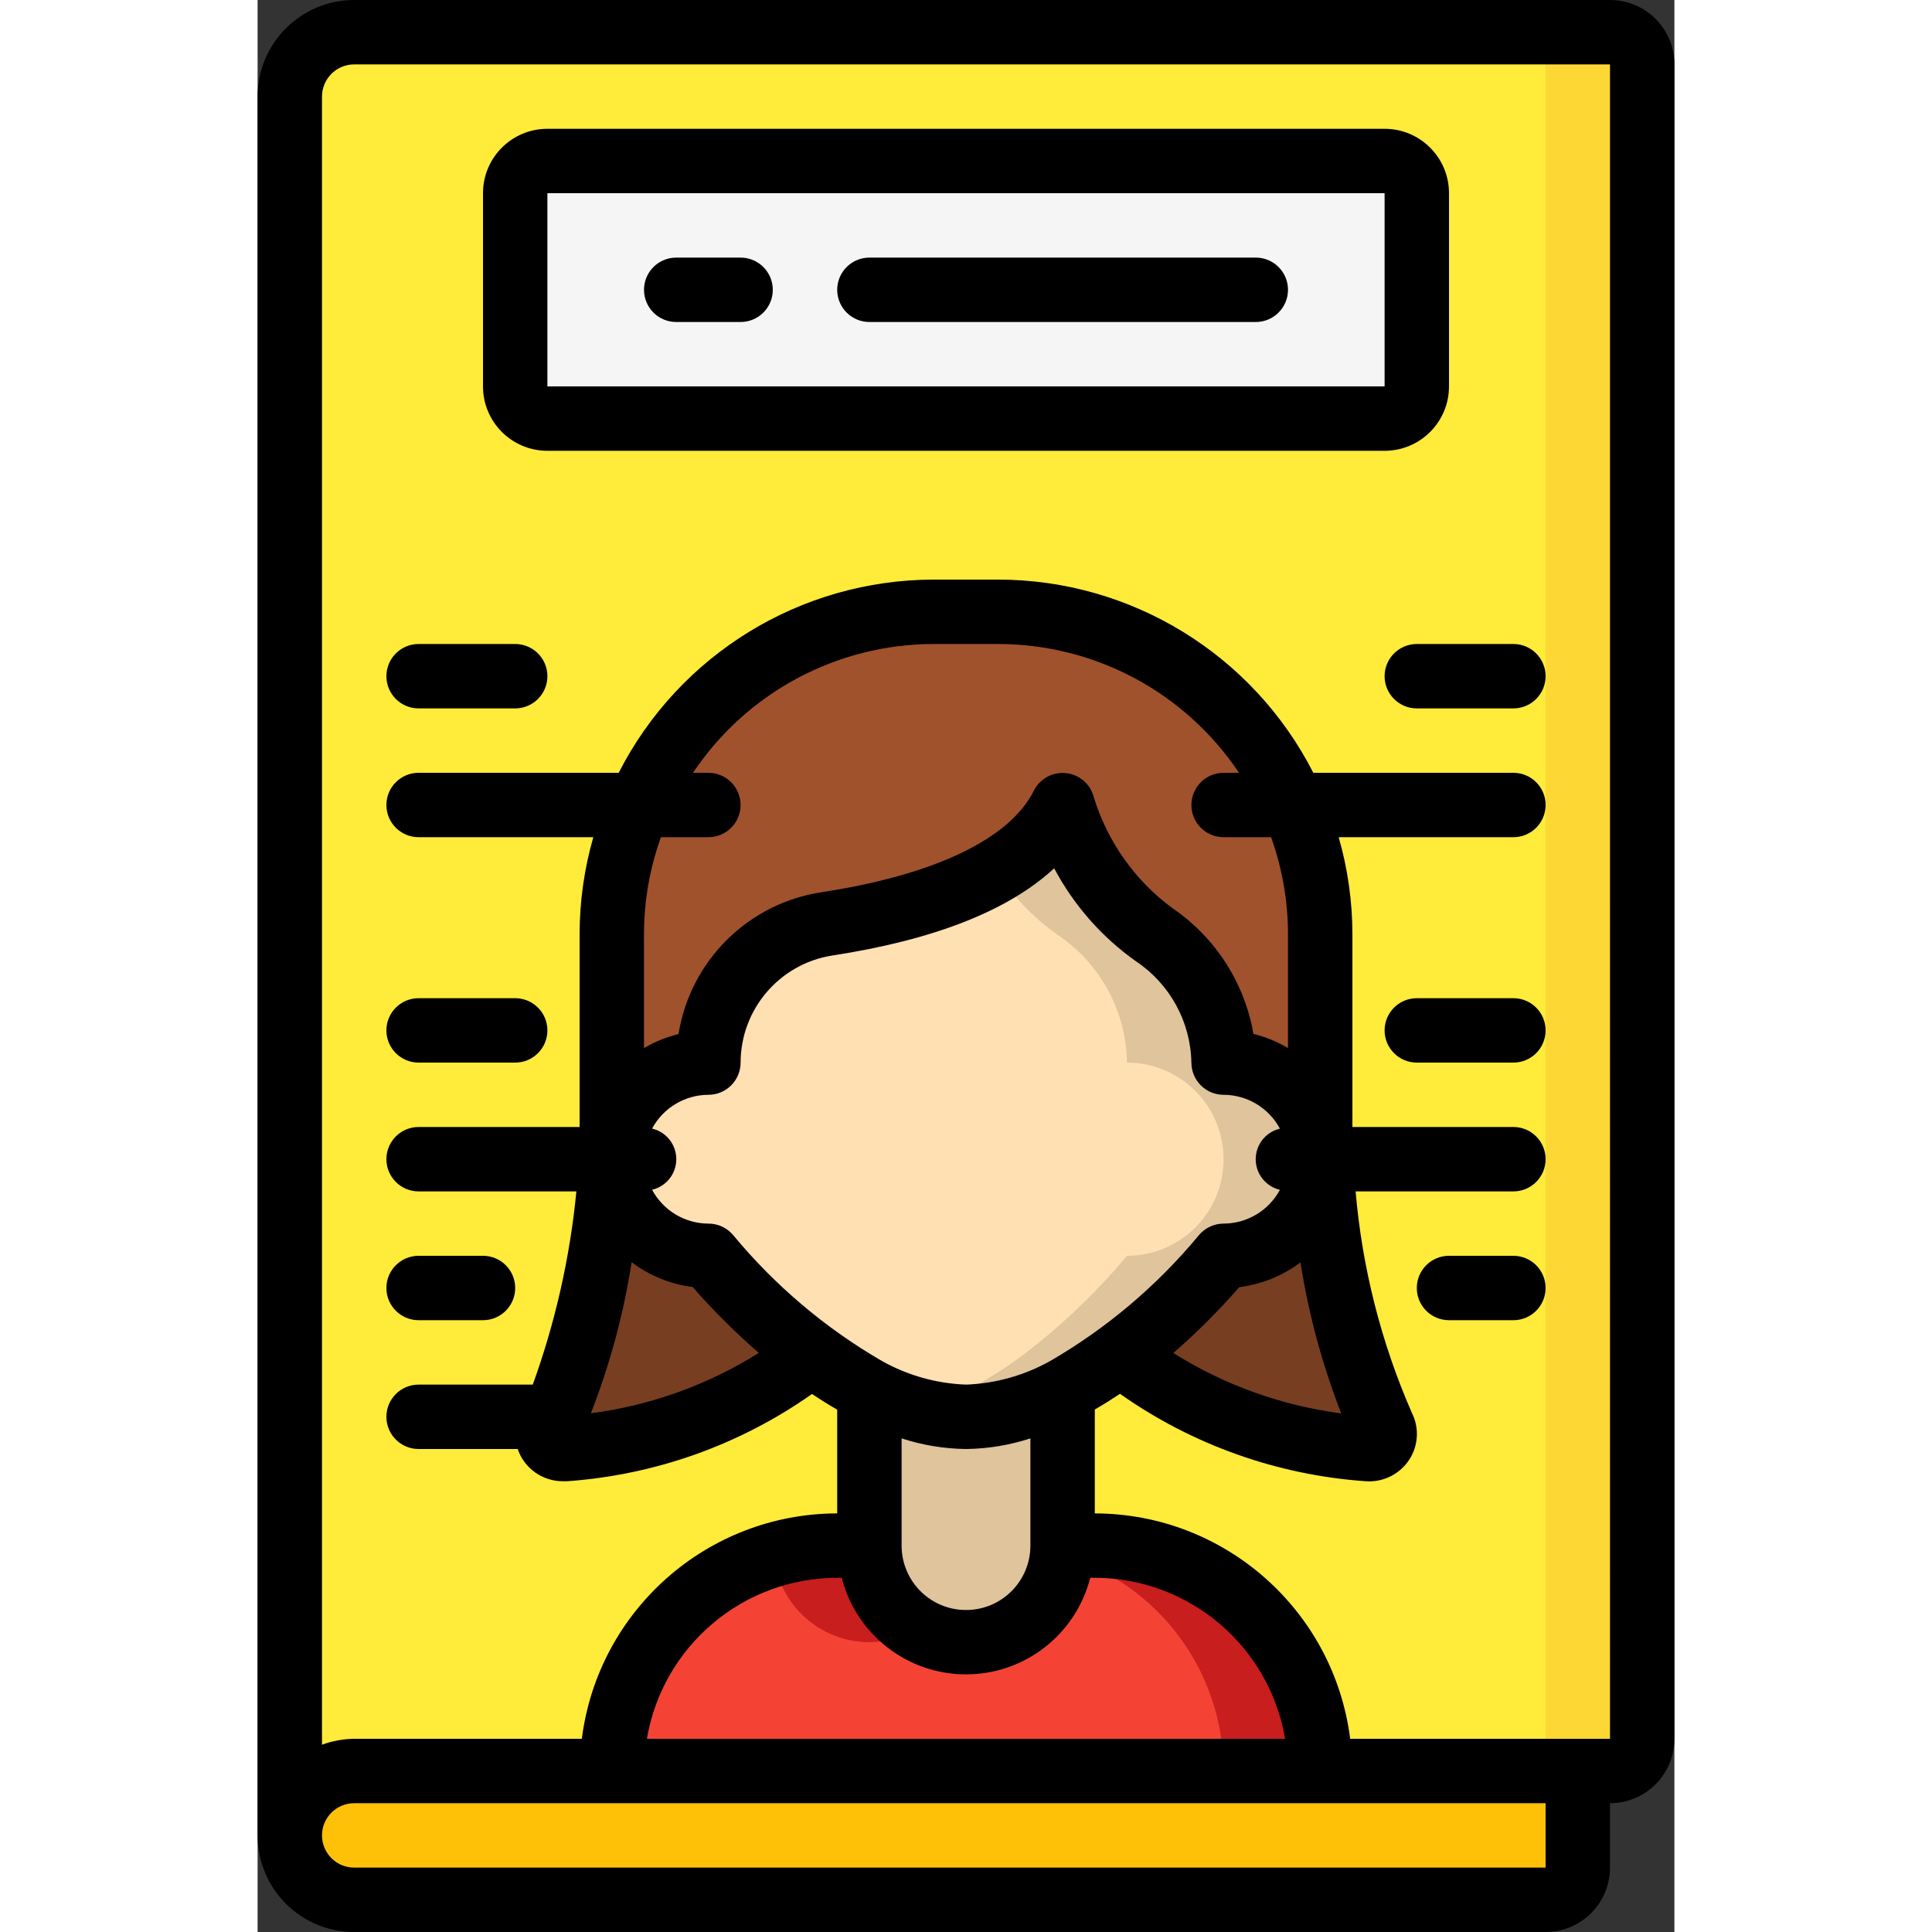 <svg height="512" viewBox="0 0 44 60" width="512" xmlns="http://www.w3.org/2000/svg"><rect x="0" y="0" width="44" height="60" fill="#333333" stroke="none"/><g id="Page-1" fill="none" fill-rule="evenodd"><g id="045---Magazine" fill-rule="nonzero"><path id="Shape" d="m41 55v3c0 .552-.448 1-1 1h-37c-1.103-.003-1.997-.897-2-2 .008-1.101.899-1.992 2-2z" fill="#fec108"/><path id="Shape" d="m43 2v52c0 .552-.448 1-1 1h-9c0-3.866-3.134-7-7-7h-1v-4.81c.65-.335 1.269-.727 1.85-1.17 2.22 2.17 5.86 2.82 7.63 2.98.171.017.337-.061.435-.202s.111-.324.035-.478c-1.64-3.16-1.95-8.32-1.95-8.32v-7c0-2.652-1.054-5.196-2.929-7.071s-4.419-2.929-7.071-2.929h-2c-5.523 0-10 4.477-10 10v7s-.31 5.16-1.95 8.32c-.076.154-.062.337.035.478s.264.218.435.202c1.77-.16 5.41-.81 7.63-2.98.581.443 1.2.835 1.85 1.17v4.81h-1c-3.866 0-7 3.134-7 7h-8c-1.101.008-1.992.899-2 2v-54c.003-1.103.897-1.997 2-2h39c.265 0 .52.105.707.293s.293.442.293.707z" fill="#ffeb3a"/><path id="Shape" d="m42 1h-3c.552 0 1 .448 1 1v52c0 .552-.448 1-1 1h3c.552 0 1-.448 1-1v-52c0-.552-.448-1-1-1z" fill="#fdd834"/><rect id="Rectangle-path" fill="#f5f5f5" height="8" rx="1" width="28" x="8" y="5"/><path id="Shape" d="m34.48 45c-1.77-.16-5.41-.81-7.63-2.98 1.157-.888 2.214-1.901 3.15-3.02 1.657 0 3-1.343 3-3 0 0 .31 5.16 1.95 8.32.076.154.062.337-.035.478s-.264.218-.435.202z" fill="#783e22"/><path id="Shape" d="m17.15 42.02c-2.22 2.17-5.86 2.82-7.63 2.98-.171.017-.337-.061-.435-.202s-.111-.324-.035-.478c1.64-3.16 1.95-8.32 1.95-8.32 0 1.657 1.343 3 3 3 .936 1.119 1.993 2.132 3.15 3.02z" fill="#783e22"/><path id="Shape" d="m33 29v7c0-1.657-1.343-3-3-3-.022-1.596-.826-3.079-2.15-3.97-1.369-.991-2.371-2.409-2.85-4.03-1.15 2.29-4.59 3.27-7.32 3.69-1.028.156-1.966.678-2.64 1.47-.672.793-1.041 1.8-1.04 2.84-1.657 0-3 1.343-3 3v-7c0-2.652 1.054-5.196 2.929-7.071s4.419-2.929 7.071-2.929h2c5.523 0 10 4.477 10 10z" fill="#a0522d"/><path id="Shape" d="m33 36c0 1.657-1.343 3-3 3-.936 1.119-1.993 2.132-3.15 3.02-.581.443-1.2.835-1.85 1.17-.924.498-1.951.775-3 .81-1.049-.035-2.076-.312-3-.81-.65-.335-1.269-.727-1.85-1.17-1.157-.888-2.214-1.901-3.15-3.02-1.657 0-3-1.343-3-3s1.343-3 3-3c-.001-1.04.368-2.047 1.04-2.84.674-.792 1.612-1.314 2.64-1.47 2.73-.42 6.17-1.4 7.32-3.69.479 1.621 1.481 3.039 2.85 4.03 1.324.891 2.128 2.374 2.15 3.97 1.657 0 3 1.343 3 3z" fill="#ffe0b2"/><path id="Shape" d="m30 33c-.022-1.596-.826-3.079-2.15-3.97-1.369-.991-2.371-2.409-2.85-4.03-.476.862-1.191 1.569-2.059 2.034.499.786 1.147 1.465 1.909 2 1.323.89 2.126 2.372 2.15 3.966 1.657 0 3 1.343 3 3s-1.343 3-3 3c-.936 1.119-1.993 2.132-3.15 3.02-.581.443-1.2.835-1.85 1.17-.48.244-.982.441-1.5.59.488.142.992.216 1.5.22 1.049-.035 2.076-.312 3-.81.65-.335 1.269-.727 1.85-1.17 1.157-.888 2.214-1.901 3.15-3.02 1.657 0 3-1.343 3-3s-1.343-3-3-3z" fill="#dfc49c"/><path id="Shape" d="m25 43.19v4.81c0 1.657-1.343 3-3 3s-3-1.343-3-3v-4.81c.924.498 1.951.775 3 .81 1.049-.035 2.076-.312 3-.81z" fill="#dfc49c"/><path id="Shape" d="m33 55h-22c0-3.866 3.134-7 7-7h1c0 1.657 1.343 3 3 3s3-1.343 3-3h1c3.866 0 7 3.134 7 7z" fill="#f44335"/><path id="Shape" d="m19 51c.528-.003 1.046-.146 1.5-.415-.927-.531-1.499-1.517-1.5-2.585h-1c-.667.001-1.331.097-1.971.286.14 1.537 1.428 2.713 2.971 2.714z" fill="#c81e1e"/><path id="Shape" d="m26 48h-1c0 .1-.02.19-.029.286 2.982.872 5.031 3.607 5.029 6.714h3c0-3.866-3.134-7-7-7z" fill="#c81e1e"/><g fill="#000"><path id="Shape" d="m42 0h-39c-1.657 0-3 1.343-3 3v54c0 1.657 1.343 3 3 3h37c1.105 0 2-.895 2-2v-2c1.105 0 2-.895 2-2v-52c0-1.105-.895-2-2-2zm-39 58c-.552 0-1-.448-1-1s.448-1 1-1h37v2zm15.142-9c.449 1.764 2.038 2.999 3.858 2.999s3.409-1.235 3.858-2.999h.142c2.925.005 5.42 2.117 5.91 5h-19.82c.49-2.883 2.985-4.995 5.91-5zm-4.142-25h-.478c1.669-2.498 4.474-3.998 7.478-4h2c3.004.002 5.809 1.502 7.478 4h-.478c-.552 0-1 .448-1 1s.448 1 1 1h1.475c.345.963.523 1.977.525 3v3.549c-.334-.199-.696-.348-1.073-.441-.275-1.586-1.181-2.993-2.511-3.9-1.165-.857-2.022-2.067-2.446-3.449-.103-.406-.447-.705-.863-.749-.416-.045-.816.175-1.002.549-.747 1.495-3.083 2.612-6.577 3.147-2.287.342-4.089 2.125-4.456 4.408-.377.092-.738.239-1.072.435v-3.549c.002-1.023.18-2.037.525-3h1.475c.552 0 1-.448 1-1s-.448-1-1-1zm5.4 18.273-.009-.005c-1.753-1.016-3.313-2.334-4.607-3.893-.191-.238-.479-.376-.784-.375-.732-.002-1.403-.406-1.749-1.051.441-.104.752-.497.752-.95s-.311-.846-.752-.95c.346-.644 1.018-1.047 1.749-1.049.552 0 1-.448 1-1 .003-1.651 1.2-3.058 2.83-3.323 3.174-.486 5.487-1.395 6.908-2.712.609 1.147 1.478 2.136 2.538 2.887 1.056.704 1.7 1.88 1.724 3.148 0 .552.448 1 1 1 .732.002 1.403.406 1.749 1.051-.441.104-.752.497-.752.95s.311.846.752.95c-.346.644-1.018 1.047-1.749 1.049-.303 0-.59.138-.78.375-1.294 1.559-2.854 2.877-4.607 3.893l-.009.005c-.798.445-1.691.694-2.604.727-.912-.033-1.803-.282-2.6-.727zm11.094-2.3c.687-.087 1.34-.352 1.893-.769.251 1.605.676 3.178 1.267 4.691-1.853-.243-3.633-.882-5.216-1.876.73-.635 1.416-1.32 2.052-2.049zm-18.878-.773c.554.417 1.207.682 1.894.769.638.728 1.324 1.412 2.056 2.046-1.583.994-3.362 1.634-5.216 1.876.591-1.513 1.015-3.086 1.266-4.691zm10.384 5.8c.68-.008 1.354-.119 2-.33v3.33c0 1.105-.895 2-2 2s-2-.895-2-2v-3.33c.646.211 1.32.322 2 .33zm20 9h-8.069c-.507-3.996-3.903-6.993-7.931-7v-3.226c.267-.155.527-.318.782-.488 2.244 1.583 4.879 2.521 7.618 2.714.041 0 .081.005.122.005.496 0.0.959-.248 1.235-.66.295-.442.327-1.01.083-1.483-.95-2.177-1.538-4.495-1.74-6.862h4.9c.552 0 1-.448 1-1s-.448-1-1-1h-5v-6c-.002-1.015-.146-2.025-.426-3h5.426c.552 0 1-.448 1-1s-.448-1-1-1h-6.214c-1.877-3.678-5.656-5.996-9.786-6h-2c-4.13.004-7.909 2.322-9.786 6h-6.214c-.552 0-1 .448-1 1s.448 1 1 1h5.426c-.28.975-.424 1.985-.426 3v6h-5c-.552 0-1 .448-1 1s.448 1 1 1h4.9c-.199 2.049-.654 4.064-1.354 6h-3.546c-.552 0-1 .448-1 1s.448 1 1 1h3.078c.04.121.096.236.167.342.277.414.742.661 1.24.659h.125c2.736-.193 5.367-1.13 7.608-2.71.253.17.514.333.782.488v3.221c-4.028.007-7.424 3.004-7.931 7h-7.069c-.341.003-.68.066-1 .184v-51.184c0-.552.448-1 1-1h39z"/><path id="Shape" d="m9 14h26c1.105 0 2-.895 2-2v-6c0-1.105-.895-2-2-2h-26c-1.105 0-2 .895-2 2v6c0 1.105.895 2 2 2zm0-8h26v6h-26z"/><path id="Shape" d="m5 22h3c.552 0 1-.448 1-1s-.448-1-1-1h-3c-.552 0-1 .448-1 1s.448 1 1 1z"/><path id="Shape" d="m5 33h3c.552 0 1-.448 1-1s-.448-1-1-1h-3c-.552 0-1 .448-1 1s.448 1 1 1z"/><path id="Shape" d="m5 41h2c.552 0 1-.448 1-1s-.448-1-1-1h-2c-.552 0-1 .448-1 1s.448 1 1 1z"/><path id="Shape" d="m35 21c0 .552.448 1 1 1h3c.552 0 1-.448 1-1s-.448-1-1-1h-3c-.552 0-1 .448-1 1z"/><path id="Shape" d="m39 31h-3c-.552 0-1 .448-1 1s.448 1 1 1h3c.552 0 1-.448 1-1s-.448-1-1-1z"/><path id="Shape" d="m39 39h-2c-.552 0-1 .448-1 1s.448 1 1 1h2c.552 0 1-.448 1-1s-.448-1-1-1z"/><path id="Shape" d="m31 8h-12c-.552 0-1 .448-1 1s.448 1 1 1h12c.552 0 1-.448 1-1s-.448-1-1-1z"/><path id="Shape" d="m15 8h-2c-.552 0-1 .448-1 1s.448 1 1 1h2c.552 0 1-.448 1-1s-.448-1-1-1z"/></g></g></g></svg>